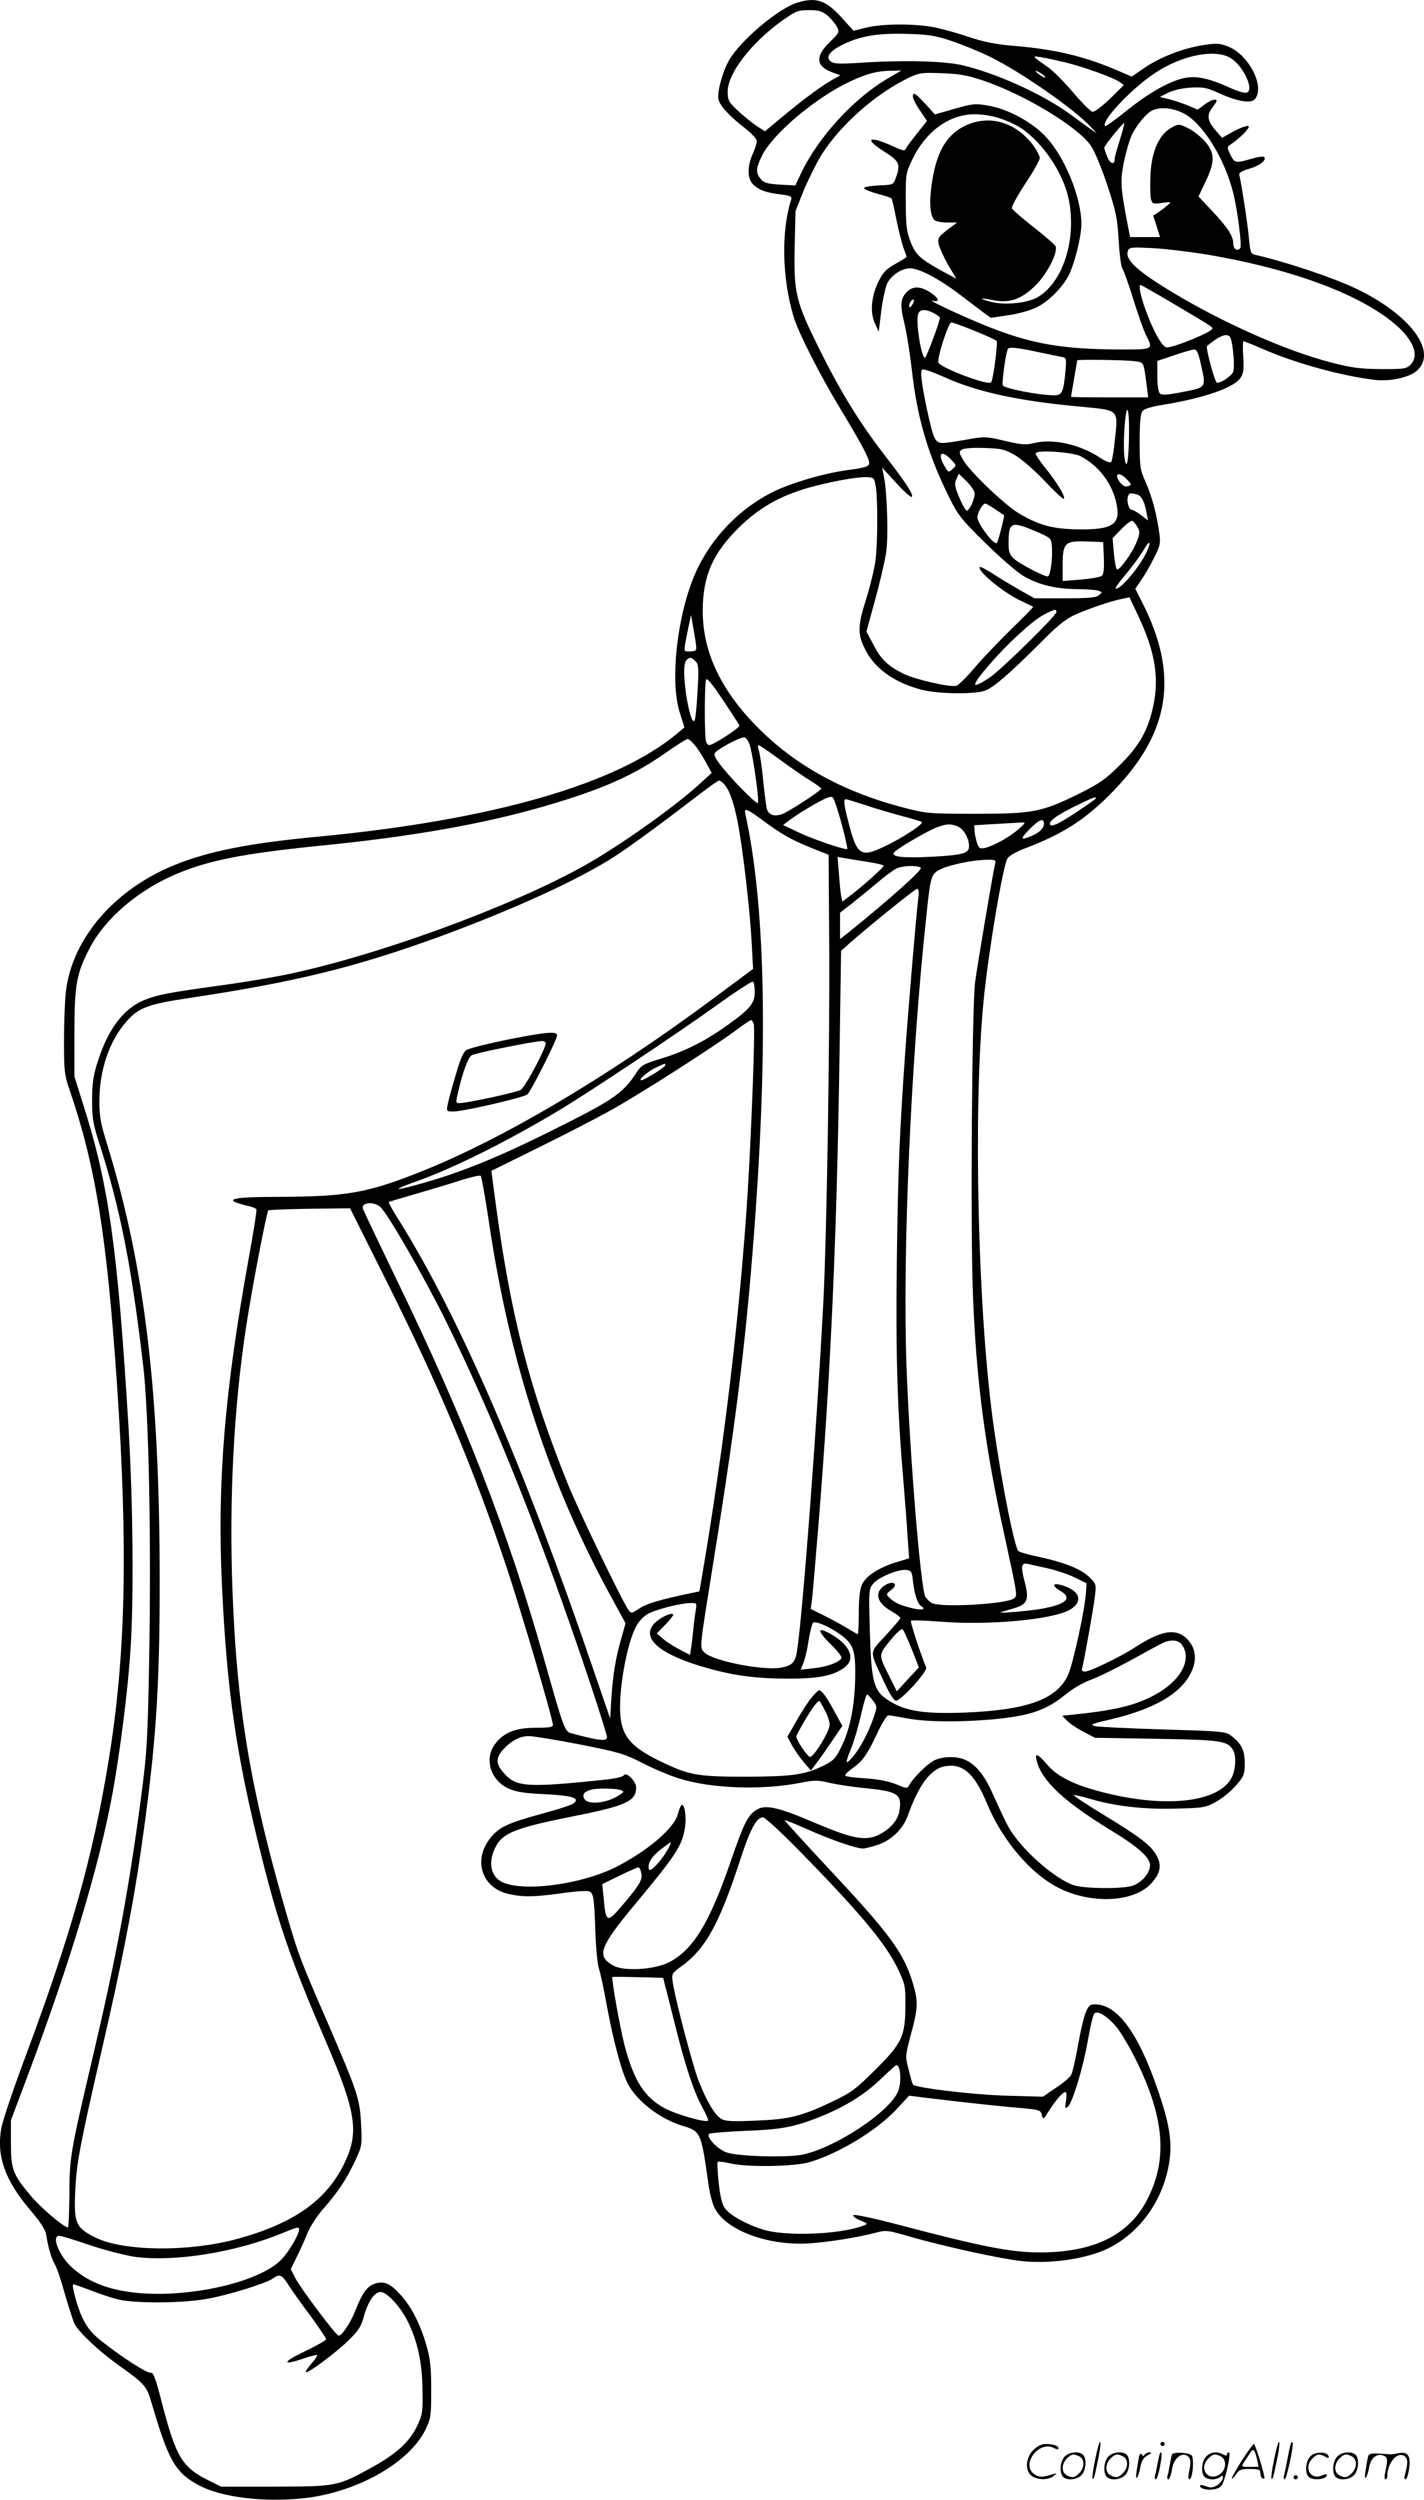 <svg version="1.0" xmlns="http://www.w3.org/2000/svg"
  viewBox="0 0 684.44 1200.65"
 preserveAspectRatio="xMidYMid meet">
<g transform="translate(-0.237,1200.874) scale(0.1,-0.1)"
fill="#000000" stroke="none">
<path d="M3834 11996 c-92 -29 -271 -180 -327 -276 -32 -56 -59 -154 -51 -189
8 -32 51 -79 127 -138 32 -25 57 -52 57 -62 0 -11 -9 -38 -20 -62 -27 -61 -26
-120 3 -147 29 -27 60 -38 130 -47 49 -6 57 -10 52 -25 -48 -151 -44 -375 11
-560 22 -76 125 -279 228 -449 96 -159 136 -233 136 -255 0 -18 -13 -23 -110
-36 -94 -13 -223 -49 -313 -86 -177 -75 -328 -223 -409 -401 -90 -199 -128
-524 -78 -678 l22 -70 -33 -28 c-292 -245 -889 -417 -1729 -497 -331 -31 -525
-70 -686 -135 -291 -117 -495 -354 -525 -609 -5 -45 -9 -151 -9 -237 0 -140 2
-163 25 -230 127 -369 181 -706 230 -1424 53 -787 42 -1300 -41 -1805 -75
-459 -179 -827 -394 -1405 -60 -159 -114 -320 -121 -356 -25 -135 17 -253 140
-397 51 -60 72 -93 76 -120 9 -60 26 -115 41 -139 8 -13 30 -76 48 -142 19
-65 40 -130 46 -143 22 -42 114 -129 210 -198 130 -93 137 -101 161 -183 81
-277 114 -335 228 -396 108 -57 309 -82 500 -62 256 27 509 169 588 329 26 54
28 64 28 192 0 110 -5 150 -23 213 -29 102 -73 188 -125 244 -51 56 -79 67
-123 53 -37 -12 -61 -46 -94 -130 -22 -57 -64 -120 -80 -120 -12 0 -185 230
-210 280 l-20 40 28 57 c16 32 39 83 51 113 12 31 46 84 76 118 74 85 109 138
152 227 35 75 36 77 31 178 -6 124 -16 155 -155 477 -141 324 -146 340 -199
520 -177 608 -243 997 -264 1564 -17 446 6 887 66 1276 27 179 98 547 106 555
3 3 92 6 199 8 l194 2 175 -350 c250 -498 417 -896 576 -1370 69 -207 224
-733 224 -762 0 -10 -21 -13 -82 -13 -97 0 -154 -22 -196 -78 -54 -71 -22
-176 67 -215 34 -15 77 -22 173 -26 134 -7 171 -19 136 -45 -9 -7 -79 -30
-155 -50 -161 -44 -200 -63 -241 -112 -89 -107 -45 -245 88 -273 69 -15 119
-14 250 4 61 9 120 13 131 10 24 -8 27 -21 33 -197 3 -81 11 -159 17 -175 6
-15 24 -98 39 -183 32 -170 70 -311 99 -368 44 -85 154 -170 262 -203 91 -28
91 -29 128 -292 6 -38 18 -85 29 -105 55 -108 263 -183 461 -168 96 7 229 29
310 50 52 14 57 14 170 -19 161 -46 425 -104 529 -116 142 -16 320 10 424 62
161 81 274 250 294 441 8 84 -7 169 -58 317 -98 286 -203 423 -315 412 -25 -2
-42 -50 -67 -183 -13 -75 -29 -145 -35 -155 -5 -11 -38 -39 -73 -62 l-63 -43
-180 5 c-158 5 -428 37 -444 53 -3 2 -12 34 -21 71 -17 65 -17 66 11 172 35
127 35 158 8 247 -44 146 -113 238 -418 563 -110 118 -199 216 -198 218 2 1
53 -19 113 -46 110 -49 231 -91 264 -91 10 0 41 8 69 17 66 21 123 76 146 139
52 148 111 227 178 239 86 16 143 -34 202 -176 67 -162 186 -311 310 -388 159
-100 394 -98 483 4 43 48 49 86 22 134 -28 48 -76 85 -258 196 -79 48 -141 89
-139 91 2 3 42 -6 88 -20 119 -34 256 -49 411 -44 127 3 136 5 188 34 30 17
73 53 95 79 37 43 40 52 40 105 0 63 -16 95 -68 134 -24 18 -50 20 -324 28
-164 5 -311 12 -328 16 -26 7 -17 11 70 31 238 55 373 143 406 263 13 51 -2
99 -42 133 -52 43 -119 30 -242 -49 -74 -48 -216 -116 -240 -116 -13 0 -17 5
-13 18 8 28 54 282 61 344 7 56 6 59 -26 91 -40 39 -118 71 -244 98 -49 10
-93 23 -98 28 -18 18 -77 310 -116 581 -78 533 -103 1531 -51 2062 23 235 93
650 115 684 8 13 46 34 87 49 186 71 293 141 426 279 269 280 310 552 137 896
l-36 71 29 42 c16 23 44 71 61 106 29 56 32 70 26 115 -12 90 -34 176 -65 246
-28 64 -30 76 -30 197 0 88 4 135 13 146 8 12 41 22 102 32 196 32 339 82 370
129 14 21 17 42 13 101 -3 41 -2 75 1 75 3 0 48 -18 99 -40 157 -68 375 -127
533 -146 73 -8 161 11 199 42 107 90 -27 272 -293 398 -115 54 -335 127 -478
160 -25 5 -27 10 -34 83 -6 68 -36 261 -46 302 -3 10 13 19 50 30 51 15 83 42
69 56 -4 4 -31 0 -61 -9 -76 -22 -81 -21 -101 20 -17 36 -17 37 6 52 48 34 91
79 81 85 -6 4 -37 -7 -69 -24 l-58 -32 -33 38 c-38 44 -41 72 -13 108 11 14
20 28 20 31 0 13 -28 5 -59 -18 l-32 -24 -42 18 c-23 10 -64 24 -91 31 l-49
12 39 20 c24 12 66 22 109 25 62 3 78 0 139 -28 92 -41 154 -50 172 -25 46 63
-34 213 -132 251 -40 15 -55 16 -120 6 -95 -15 -207 -58 -282 -110 l-60 -41
-82 35 c-155 65 -293 97 -490 113 -83 7 -140 19 -204 40 -49 17 -124 38 -165
47 -94 20 -256 20 -336 0 l-60 -15 -58 64 c-75 83 -123 99 -213 71z m146 -62
c17 -15 37 -39 45 -54 13 -26 12 -28 -36 -75 -71 -69 -65 -117 20 -146 l33
-12 -40 -22 c-54 -31 -142 -96 -240 -178 l-83 -69 -42 27 c-22 16 -63 48 -89
73 -44 41 -48 49 -48 91 0 88 114 235 264 342 64 45 74 49 127 49 47 0 63 -5
89 -26z m599 -123 c52 -18 133 -51 180 -74 146 -71 410 -254 486 -338 l30 -32
-34 24 c-18 13 -63 46 -99 72 -133 96 -356 196 -517 233 -89 20 -285 25 -490
11 -96 -6 -124 -5 -139 6 -28 20 -7 50 56 81 86 42 168 56 308 52 108 -3 138
-8 219 -35z m1338 -81 c61 -37 115 -152 78 -166 -9 -4 -46 7 -83 24 -89 41
-152 56 -206 48 -71 -11 -175 -68 -285 -156 -56 -45 -104 -80 -107 -77 -22 21
120 174 234 251 129 89 294 122 369 76z m-794 -21 c96 -24 228 -72 259 -93
l22 -16 -67 -66 c-40 -38 -74 -64 -84 -62 -9 2 -51 43 -92 92 -42 49 -95 103
-119 120 -81 57 -82 57 -37 50 22 -3 75 -15 118 -25z m-843 -71 c-171 -97
-347 -289 -430 -467 l-25 -53 -74 4 c-62 4 -78 9 -93 28 -24 30 -23 51 8 113
54 107 265 283 428 357 79 36 124 48 191 49 l50 1 -55 -32z m746 1 c3 -6 -5
-3 -20 6 -14 10 -26 19 -26 22 0 7 39 -17 46 -28z m-296 -18 c198 -67 457
-224 516 -313 18 -26 53 -111 79 -190 42 -127 48 -157 54 -264 4 -67 12 -128
18 -135 6 -8 30 -75 53 -149 23 -74 51 -152 61 -172 35 -68 36 -68 -123 -68
-278 1 -425 26 -637 110 -127 51 -305 134 -263 124 31 -8 28 11 -7 35 -47 34
-88 38 -116 11 -35 -33 -38 -63 -16 -153 11 -45 27 -146 36 -224 25 -230 78
-409 180 -614 42 -85 59 -106 174 -219 70 -69 151 -139 181 -157 73 -43 155
-63 260 -64 47 0 93 -4 103 -8 18 -7 18 -8 1 -21 -13 -12 -50 -15 -163 -15
l-146 0 -70 39 c-38 22 -97 57 -129 78 -33 21 -61 36 -64 34 -16 -17 109 -121
195 -162 32 -15 60 -29 61 -30 2 -1 -44 -48 -102 -104 -58 -57 -138 -140 -177
-186 -39 -46 -79 -86 -89 -89 -29 -9 -200 30 -256 58 -76 38 -108 70 -144 140
l-33 62 41 151 c23 82 46 183 53 224 12 78 6 286 -10 369 l-9 44 68 -74 c37
-41 71 -71 75 -67 10 9 -26 65 -125 193 -124 160 -214 306 -316 510 -118 237
-127 274 -122 505 l4 165 41 103 c24 56 63 134 87 172 93 144 261 291 416 365
51 24 63 26 160 22 85 -3 123 -10 200 -36z m960 -156 c92 -46 198 -216 239
-380 21 -83 43 -254 35 -267 -12 -19 -34 -6 -34 20 0 37 -26 77 -103 159 l-64
68 33 70 c48 98 46 142 -6 199 -22 23 -58 51 -81 61 -40 19 -42 19 -77 0 -58
-32 -95 -114 -100 -225 -2 -49 -1 -101 2 -116 7 -25 9 -26 54 -20 46 6 46 6
26 -11 -11 -10 -31 -25 -44 -34 l-25 -16 17 -52 16 -51 -72 0 -72 0 -17 88
c-29 154 -30 185 -13 271 9 44 25 100 35 124 22 51 75 115 105 127 40 16 96
10 146 -15z m-305 -128 c-14 -43 -25 -84 -25 -92 0 -30 -21 -25 -35 9 -8 19
-15 39 -15 45 0 10 91 123 96 118 2 -1 -8 -38 -21 -80z m425 -552 c375 -64
682 -172 862 -305 118 -87 161 -177 107 -226 -19 -17 -36 -19 -143 -18 -100 1
-141 7 -237 32 -212 55 -505 184 -750 330 -182 109 -242 164 -225 207 6 16 16
17 119 12 61 -3 182 -18 267 -32z m-188 -223 c198 -117 208 -123 208 -131 0
-16 -182 -91 -220 -91 -11 0 -29 23 -49 60 -49 91 -96 240 -76 240 2 0 64 -35
137 -78z m-1232 -13 c-7 -11 -14 -19 -16 -16 -7 7 7 37 17 37 6 0 5 -9 -1 -21z
m100 -44 c17 -9 30 -19 30 -23 0 -17 -65 -192 -72 -192 -17 0 -45 172 -33 209
8 25 34 27 75 6z m196 -85 c54 -22 102 -44 106 -48 8 -8 -16 -189 -26 -200
-16 -16 -243 70 -253 95 -8 21 48 193 62 193 7 0 56 -18 111 -40z m1229 -31
c13 -20 23 -142 15 -165 -8 -21 -56 -54 -78 -54 -10 0 -56 169 -48 177 3 3 20
16 38 29 36 25 63 30 73 13z m-910 -74 c44 -9 90 -19 102 -21 21 -4 22 -8 16
-72 -9 -96 -16 -112 -53 -112 -72 0 -242 33 -248 48 -5 15 15 159 25 175 6 11
51 5 158 -18z m770 -59 c25 -110 26 -108 -88 -130 -76 -15 -101 -16 -110 -7
-7 7 -12 41 -12 84 l0 72 80 27 c44 15 88 28 97 28 13 0 21 -18 33 -74z m-322
18 c50 -7 45 3 62 -126 l6 -48 -185 0 c-102 0 -186 1 -186 3 0 1 7 40 15 87 8
47 15 86 15 88 0 5 230 2 273 -4z m-911 -77 c157 -71 355 -114 648 -141 197
-19 187 -9 170 -170 -5 -49 -13 -93 -17 -97 -5 -5 -29 5 -53 21 -96 64 -226
93 -316 71 -40 -10 -60 -9 -141 10 -94 22 -98 22 -192 5 -123 -21 -127 -21
-146 8 -16 24 -65 257 -65 307 0 25 2 27 28 19 15 -4 52 -19 84 -33z m887
-269 c-1 -135 -12 -189 -22 -115 -8 58 3 227 14 227 5 0 9 -51 8 -112z m-544
-108 c31 -19 95 -75 141 -124 46 -49 87 -87 90 -83 9 9 -36 83 -91 150 -25 31
-45 61 -45 68 0 18 177 7 217 -14 83 -44 144 -121 168 -212 29 -113 -7 -141
-180 -139 -123 2 -186 19 -284 76 -69 41 -239 203 -269 257 -21 38 -22 40 -5
51 11 6 55 9 109 7 83 -3 96 -6 149 -37z m-312 -18 c27 -28 27 -29 8 -46 -19
-17 -20 -17 -34 6 -41 65 -24 92 26 40z m113 -158 c5 -21 -17 -77 -35 -88 -5
-3 -21 23 -36 59 -24 56 -26 69 -16 92 l12 26 35 -34 c19 -18 37 -43 40 -55z
m734 61 c21 -23 22 -25 5 -31 -12 -5 -24 0 -37 15 -36 45 -8 59 32 16z m-1208
-35 c10 -66 9 -274 -2 -355 -5 -38 -25 -122 -45 -185 -42 -132 -42 -172 2
-252 47 -86 140 -150 268 -183 79 -20 260 -22 306 -2 42 18 121 87 261 227 74
76 122 115 161 133 59 28 182 70 235 80 l33 7 44 -93 c79 -169 99 -292 71
-427 -25 -118 -67 -193 -160 -285 -69 -69 -98 -89 -196 -138 -181 -89 -222
-97 -497 -97 -224 0 -236 1 -345 29 -284 73 -514 198 -694 376 -185 183 -274
369 -274 570 0 166 48 276 174 400 95 93 193 150 331 190 106 30 236 54 285
52 33 -2 35 -4 42 -47z m1255 -36 c22 -6 37 -35 47 -92 l6 -33 -34 26 c-18 14
-38 25 -44 25 -14 0 -26 44 -18 65 6 17 11 17 43 9z m-682 -71 c22 -14 41 -27
43 -29 4 -2 -28 -126 -34 -133 -12 -15 -94 93 -94 123 0 22 26 66 38 66 4 0
25 -12 47 -27z m684 -85 c13 -22 13 -31 -3 -71 -19 -51 -83 -140 -95 -133 -5
3 -11 38 -15 78 l-6 72 42 43 c23 24 47 42 53 40 5 -2 16 -15 24 -29z m-489
-21 c74 -32 75 -33 78 -72 5 -56 -7 -145 -20 -145 -19 0 -138 62 -163 86 -20
18 -25 33 -25 71 0 105 11 110 130 60z m328 -128 c2 -53 -1 -79 -10 -86 -7 -6
-52 -14 -100 -18 l-88 -7 0 74 c0 109 10 120 113 116 l82 -3 3 -76z m201 19
c-38 -75 -130 -180 -145 -165 -2 2 22 36 55 74 32 39 69 90 82 113 30 53 37
35 8 -22z m-429 -279 c0 -17 -270 -282 -324 -317 -88 -57 -88 -41 -3 59 88
103 215 220 268 246 50 26 59 28 59 12z m-1731 -171 c1 -14 -7 -18 -30 -18
-34 0 -33 -11 -8 115 l13 60 12 -70 c7 -38 13 -78 13 -87z m-4 -65 c15 -15 17
-32 10 -147 -4 -72 -10 -135 -15 -139 -11 -12 -27 43 -40 128 -13 94 -12 149
2 163 16 16 23 15 43 -5z m211 -309 c5 -10 -125 -94 -145 -94 -5 0 -12 7 -15
16 -8 20 -8 277 0 298 4 11 29 -20 81 -97 41 -62 77 -117 79 -123z m50 -94
c16 -50 47 -270 39 -278 -8 -8 -143 131 -187 192 -23 32 -26 42 -16 52 23 23
122 74 138 71 8 -1 20 -18 26 -37z m-255 -12 c17 -24 40 -61 51 -83 l21 -39
-54 -49 c-122 -113 -397 -307 -565 -400 -361 -200 -1008 -435 -1439 -522 -66
-13 -201 -36 -300 -49 -253 -35 -299 -44 -360 -67 -107 -40 -184 -141 -236
-309 -18 -57 -24 -99 -24 -175 0 -88 4 -114 37 -215 98 -308 152 -579 208
-1055 28 -230 40 -855 29 -1435 -7 -370 -10 -425 -38 -640 -60 -453 -120 -772
-236 -1265 -104 -443 -109 -470 -109 -647 -1 -87 -4 -158 -7 -158 -19 0 -131
95 -177 150 -89 106 -97 128 -97 255 l0 110 79 210 c208 555 347 1016 411
1370 34 187 72 486 84 670 17 244 13 716 -9 1080 -52 861 -95 1167 -220 1556
l-40 127 0 203 c0 238 10 292 73 413 74 143 232 278 415 356 155 66 322 99
687 136 446 44 785 104 1080 189 279 81 432 148 590 260 50 35 96 64 102 64 7
1 27 -18 44 -41z m393 -53 c49 -36 115 -82 147 -102 33 -20 59 -39 59 -42 0
-9 -155 -110 -187 -122 -40 -15 -69 -4 -76 29 -3 16 -11 77 -17 138 -6 60 -15
121 -20 137 -5 15 -6 27 -2 27 4 0 47 -29 96 -65z m-260 -124 c30 -33 56 -120
76 -250 25 -163 48 -376 56 -521 l6 -115 -188 -140 c-516 -383 -1023 -682
-1419 -838 -250 -99 -351 -116 -680 -117 -188 0 -246 -9 -195 -28 14 -5 40
-13 57 -16 18 -4 35 -11 38 -16 2 -4 -13 -104 -35 -223 -118 -650 -154 -1081
-131 -1579 24 -515 68 -817 192 -1312 81 -322 139 -491 309 -886 146 -340 160
-436 85 -587 -85 -173 -241 -283 -505 -356 -235 -66 -553 -63 -690 5 -94 47
-103 69 -96 223 6 133 23 222 127 675 93 401 151 697 188 955 72 501 91 764
91 1300 0 909 -72 1508 -250 2089 -34 108 -40 142 -40 215 0 150 48 290 130
383 59 67 101 83 300 113 509 76 802 148 1208 296 354 130 671 275 840 385 80
52 234 165 420 308 41 31 77 56 81 56 4 0 16 -8 25 -19z m564 -191 c17 -63 29
-117 27 -119 -8 -7 -170 48 -239 82 l-70 33 36 27 c20 15 71 48 114 72 62 35
81 42 90 32 6 -6 25 -64 42 -127z m1222 125 c0 -6 -137 -98 -178 -119 -19 -10
-37 -15 -40 -11 -15 15 21 43 109 87 93 46 109 52 109 43z m-1109 -33 c46 -16
125 -39 174 -52 50 -13 94 -26 98 -30 10 -9 -99 -80 -186 -120 -107 -51 -127
-37 -166 117 -23 88 -25 113 -13 113 5 0 46 -13 93 -28z m-503 -66 c100 -74
143 -98 237 -137 l90 -36 3 -434 c3 -471 -12 -1397 -28 -1709 -32 -615 -100
-1511 -127 -1682 -8 -53 -23 -69 -75 -79 -86 -16 -329 32 -369 72 -25 25 -27
3 46 459 113 704 158 1080 200 1670 59 840 42 1482 -50 1898 -8 32 5 28 73
-22z m1362 -24 c0 -22 -22 -43 -63 -60 -50 -21 -52 -13 -7 33 47 48 70 57 70
27z m-122 -26 c-42 -37 -119 -80 -161 -90 -23 -5 -29 -3 -37 20 -6 14 -11 40
-13 57 l-2 32 100 6 c55 3 111 6 125 7 24 1 23 0 -12 -32z m-294 14 c29 -11
56 -57 56 -95 0 -35 -27 -43 -174 -51 -142 -8 -204 -1 -186 21 16 19 164 105
208 121 45 16 63 17 96 4z m-426 -172 c39 -6 72 -14 72 -18 0 -7 -107 -103
-162 -144 l-37 -28 -5 24 c-3 12 -8 61 -11 107 l-7 84 39 -7 c21 -3 71 -12
111 -18z m607 -10 c-13 -57 -86 -492 -96 -568 -15 -125 -23 -1197 -10 -1505
16 -409 58 -729 151 -1150 63 -289 63 -290 47 -303 -34 -28 -351 -46 -395 -23
-12 6 -26 20 -32 30 -23 45 -75 679 -91 1119 -19 544 23 1485 97 2162 19 181
22 191 66 213 44 22 155 45 221 46 44 1 47 -1 42 -21z m-357 -17 c12 -7 -143
-146 -340 -305 l-48 -38 0 63 0 64 58 45 c31 25 86 69 121 99 34 29 75 59 90
67 29 15 99 18 119 5z m-12 -148 c-10 -79 -44 -484 -61 -713 -29 -411 -36
-577 -42 -1020 -6 -448 2 -725 32 -1070 7 -91 17 -210 20 -266 l7 -100 -62
-19 c-85 -26 -148 -67 -166 -110 -9 -22 -14 -70 -14 -135 0 -55 -2 -100 -5
-100 -3 0 -24 12 -48 27 -23 14 -73 42 -110 60 l-68 34 6 42 c3 23 16 179 30
347 61 745 90 1408 103 2304 l7 468 45 40 c109 95 312 258 321 258 7 0 9 -17
5 -47z m-786 -448 c0 -55 -21 -81 -128 -158 -108 -78 -211 -130 -323 -163 -84
-26 -94 -31 -118 -68 -61 -94 -108 -127 -337 -243 -317 -160 -501 -236 -725
-297 -110 -30 -106 -21 6 19 178 63 434 191 680 338 152 91 569 369 759 505
93 67 173 119 177 116 5 -3 9 -25 9 -49z m-5 -154 c8 -25 -11 -521 -30 -826
-37 -570 -112 -1201 -218 -1825 l-13 -75 -39 -8 c-148 -31 -213 -50 -248 -73
-39 -26 -41 -26 -54 -8 -29 40 -244 485 -293 609 -182 453 -272 802 -344 1335
l-22 165 225 111 c124 61 283 143 353 182 141 79 471 290 588 375 41 31 78 56
82 56 4 1 9 -8 13 -18z m-425 -199 c0 -9 -101 -72 -115 -72 -18 0 32 44 70 61
47 22 45 21 45 11z m-849 -743 c100 -684 291 -1268 593 -1818 l65 -119 -19
-68 c-29 -99 -41 -176 -49 -289 l-6 -100 -79 230 c-335 981 -643 1692 -933
2158 -31 48 -54 90 -52 92 2 2 60 19 129 39 69 20 166 49 215 65 50 16 94 26
98 22 4 -5 21 -100 38 -212z m-522 64 c35 -30 206 -326 316 -548 238 -483 461
-1044 696 -1747 43 -130 79 -244 79 -252 0 -22 -34 -19 -162 15 -43 11 -39 1
-142 364 -175 617 -379 1141 -710 1823 -84 174 -156 325 -159 334 -11 30 49
38 82 11z m3213 -1738 c42 -10 101 -30 130 -45 l53 -26 -3 -45 c-5 -80 -62
-343 -86 -395 -53 -117 -196 -169 -496 -181 -181 -7 -271 5 -344 45 -95 52
-105 84 -113 352 -5 188 -5 196 16 222 24 30 121 71 160 66 24 -3 27 -8 32
-58 7 -60 22 -104 38 -115 27 -16 6 -22 -41 -11 -58 14 -88 27 -112 52 -15 14
-14 18 10 36 15 12 22 24 16 30 -14 14 -61 -9 -74 -36 -14 -33 7 -67 62 -98
22 -13 40 -26 40 -31 0 -4 -32 -41 -70 -83 -81 -87 -80 -71 -12 -216 29 -64
51 -98 61 -98 24 0 153 141 145 160 -29 70 -78 220 -73 224 3 4 72 1 153 -5
220 -17 518 10 605 55 64 33 61 83 -6 111 -64 27 -88 14 -33 -18 59 -35 26
-65 -95 -86 -65 -11 -223 -24 -190 -15 11 3 41 12 68 20 59 19 67 43 43 131
-18 70 -15 87 18 80 11 -3 56 -13 98 -22z m-1695 -197 c-3 -18 -9 -60 -12 -93
-3 -33 -8 -75 -11 -92 l-5 -33 -48 25 c-26 13 -63 36 -80 51 l-32 27 42 43
c24 24 40 46 37 49 -11 11 -74 -22 -96 -50 -53 -67 31 -139 228 -199 147 -44
254 -59 410 -60 156 -1 231 14 283 55 55 42 23 111 -76 164 -58 31 -55 9 6
-52 32 -30 56 -61 54 -67 -6 -20 -70 -44 -134 -50 l-62 -7 13 33 c8 18 19 67
25 108 7 41 16 79 21 84 11 11 77 -17 131 -56 63 -45 74 -76 72 -203 -2 -136
-24 -250 -66 -335 -28 -58 -38 -68 -87 -92 -89 -44 -147 -52 -370 -53 -231 0
-271 7 -395 65 -151 71 -198 120 -210 219 -13 115 29 357 77 442 11 20 34 44
51 54 37 22 156 53 206 54 32 1 33 0 28 -31z m1038 -191 l34 -87 -53 -57 -53
-58 -35 70 c-54 108 -54 103 3 174 31 38 55 59 60 54 5 -5 25 -49 44 -96z
m1299 21 c46 -66 0 -161 -110 -228 -99 -59 -200 -85 -407 -106 l-59 -6 22 -23
c12 -13 47 -37 78 -53 l57 -30 296 -5 c314 -5 344 -10 369 -56 15 -29 12 -88
-6 -127 -58 -121 -312 -152 -616 -75 -143 36 -225 77 -274 136 -44 51 -59 57
-49 18 23 -96 128 -195 351 -332 136 -82 194 -134 194 -171 0 -39 -43 -87 -88
-100 -57 -15 -232 -13 -282 5 -92 33 -246 169 -306 271 -15 25 -46 91 -71 147
-46 106 -84 155 -139 182 -41 19 -107 19 -150 -1 -33 -16 -101 -82 -121 -119
-10 -18 -12 -18 -64 4 -36 14 -85 24 -147 28 -51 3 -95 9 -97 13 -3 4 12 19
33 34 50 35 73 67 121 170 22 47 46 86 53 86 7 0 48 -7 91 -15 91 -17 243 -19
406 -5 184 17 262 43 360 124 30 24 81 54 115 66 34 12 120 54 191 93 72 40
141 77 155 84 41 19 77 15 94 -9z m-1486 -267 c21 -29 21 -30 3 -83 -25 -72
-64 -146 -100 -188 -37 -43 -38 -33 -6 45 13 33 34 104 46 158 12 53 25 97 29
97 3 0 16 -13 28 -29z m-1409 -211 c188 -37 214 -45 301 -89 52 -27 132 -61
178 -75 153 -48 397 -57 583 -20 67 13 83 13 141 -1 37 -8 113 -20 170 -25
157 -16 177 -29 163 -111 -8 -45 -45 -87 -101 -114 -63 -30 -128 -17 -309 60
-175 75 -236 88 -278 60 -41 -26 -60 -66 -122 -245 -102 -298 -182 -428 -298
-487 -70 -35 -216 -44 -267 -15 -82 46 -67 88 107 297 198 238 225 280 238
369 7 46 -1 106 -15 106 -4 0 -13 -19 -19 -43 -17 -69 -145 -178 -298 -256
-180 -90 -480 -124 -562 -63 -38 28 -48 80 -27 136 34 89 85 111 389 172 248
49 297 72 297 137 0 30 -47 77 -59 59 -4 -8 -45 -17 -97 -22 -355 -37 -415
-34 -470 22 -47 48 -52 77 -18 118 40 46 83 70 128 70 22 0 132 -18 245 -40z
m196 -219 c18 -7 18 -9 -7 -25 -59 -39 -151 -48 -167 -17 -12 21 0 35 34 44
32 8 118 6 140 -2z m831 -263 c316 -321 442 -471 503 -598 33 -70 36 -81 35
-170 0 -151 -15 -184 -143 -311 -93 -93 -117 -111 -201 -151 -153 -74 -214
-89 -377 -95 -119 -5 -146 -3 -166 10 -31 20 -67 82 -106 179 -28 72 -112 389
-125 475 -6 42 -6 43 48 82 111 82 177 203 276 506 48 148 79 205 109 205 9 0
75 -60 147 -132z m-606 -26 c-29 -51 -83 -108 -88 -93 -9 27 10 60 54 95 26
20 49 36 51 36 2 0 -5 -17 -17 -38z m-126 -107 c8 -32 -3 -54 -77 -142 -88
-105 -92 -104 -103 18 l-7 68 84 41 c45 22 86 40 90 40 4 0 10 -11 13 -25z
m115 -543 c6 -20 26 -102 46 -181 50 -202 91 -326 131 -400 19 -35 33 -66 30
-68 -11 -11 -151 29 -208 59 -97 52 -148 131 -193 300 -22 84 -65 324 -59 331
1 1 57 1 123 -1 l121 -3 9 -37z m2167 -196 c19 -22 56 -83 83 -135 151 -294
170 -502 65 -702 -87 -166 -255 -248 -509 -249 -146 0 -278 26 -707 139 -108
28 -190 45 -194 40 -3 -5 12 -17 33 -25 38 -16 38 -17 13 -26 -109 -42 -375
-52 -481 -18 -82 26 -157 68 -182 102 -14 19 -23 55 -30 122 -6 53 -8 98 -5
101 3 3 29 0 59 -7 84 -20 311 -16 384 6 142 43 320 151 415 252 l62 67 86
-11 c173 -21 369 -42 457 -49 84 -8 89 -9 95 -33 6 -24 7 -23 34 20 34 53 66
90 79 90 6 0 7 -17 3 -42 -6 -36 -5 -40 9 -28 22 18 72 182 96 317 11 65 25
124 31 130 14 17 60 -10 104 -61z m-1042 -202 c9 -24 7 -79 -4 -108 -37 -99
-309 -278 -465 -307 -82 -15 -319 -7 -365 13 -46 19 -97 78 -78 88 7 4 85 10
173 14 171 6 234 18 358 67 118 47 214 106 292 181 38 37 73 68 76 68 4 0 10
-7 13 -16z m-2884 -774 c0 -24 -52 -112 -87 -146 -101 -102 -406 -176 -658
-161 -153 10 -263 49 -347 125 -61 55 -100 152 -61 152 9 0 75 -20 147 -45 72
-24 169 -49 216 -56 193 -26 490 22 715 116 68 28 75 29 75 15z m-54 -262 c15
-24 62 -91 106 -149 43 -59 78 -111 78 -116 0 -5 -46 -31 -102 -58 -109 -51
-113 -71 -8 -35 34 12 64 19 67 17 2 -3 -10 -21 -28 -41 -17 -20 -30 -39 -27
-41 8 -9 146 94 206 153 48 47 61 67 74 117 20 71 51 115 80 115 30 0 98 -74
131 -143 47 -96 69 -198 70 -327 2 -105 0 -120 -25 -172 -35 -75 -98 -134
-212 -197 -172 -95 -174 -95 -471 -96 l-260 0 -56 28 c-131 64 -160 111 -229
377 -30 117 -40 144 -53 142 -18 -3 -135 72 -234 150 -47 37 -70 64 -93 111
-25 51 -54 156 -46 164 1 1 36 -11 79 -27 42 -17 102 -37 134 -45 77 -20 301
-20 424 1 103 17 293 76 323 99 31 23 44 18 72 -27z M4390 11545 c0 -9 15 -39
34 -67 l34 -50 -43 -54 c-24 -30 -49 -63 -55 -73 -10 -20 -11 -19 -63 4 -120
55 -146 39 -42 -26 71 -45 77 -60 53 -125 -12 -33 -13 -33 -82 -36 -39 -2 -71
-7 -71 -13 0 -5 29 -17 64 -27 35 -9 66 -19 68 -22 3 -2 13 -46 23 -98 10 -51
26 -113 34 -137 9 -24 16 -45 16 -46 0 -2 -24 -17 -54 -34 -44 -24 -59 -40
-81 -84 -35 -72 -42 -149 -17 -202 l18 -40 12 99 c7 55 20 114 28 132 19 40
70 74 110 74 44 0 139 -50 233 -121 46 -35 100 -76 120 -91 l36 -26 86 13 c49
7 107 24 135 38 59 30 124 96 154 155 29 60 60 185 60 245 0 133 -86 336 -181
429 -69 68 -179 125 -270 140 -59 10 -72 9 -159 -16 l-94 -27 -46 51 c-50 53
-60 59 -60 35z m422 -106 c34 -11 80 -33 103 -49 103 -71 199 -215 224 -338
39 -190 -26 -398 -148 -470 -51 -30 -161 -41 -230 -22 -58 15 -48 20 15 7 79
-16 136 4 205 72 55 56 107 156 95 187 -3 7 -50 48 -105 91 -55 43 -102 84
-105 91 -3 7 26 60 64 118 39 58 70 114 70 123 0 10 -13 36 -29 58 -83 114
-211 153 -327 99 -93 -43 -143 -130 -164 -287 -12 -83 -7 -143 12 -166 6 -7
33 -13 61 -13 l50 0 -48 -36 c-43 -33 -46 -39 -41 -68 4 -17 24 -61 45 -99
l40 -67 -67 36 c-108 60 -128 78 -153 141 -19 50 -23 77 -23 193 -1 131 0 137
31 202 64 135 178 218 300 218 38 0 88 -8 125 -21z M2435 7014 c-93 -19 -179
-41 -191 -49 -15 -9 -30 -45 -52 -122 -18 -59 -35 -123 -38 -140 -6 -32 -5
-33 27 -33 49 0 338 67 356 82 18 15 143 264 143 284 0 21 -54 16 -245 -22z
m190 -13 c8 -14 -96 -212 -120 -227 -19 -12 -259 -64 -296 -64 -15 0 -16 5 -7
43 22 100 50 177 67 187 10 5 74 21 142 34 109 22 144 28 196 35 6 0 14 -3 18
-8z M3903 3855 c-16 -19 -48 -69 -72 -111 l-44 -77 23 -43 c13 -23 39 -60 57
-81 l33 -38 19 25 c11 14 46 62 76 107 l56 82 -37 68 c-39 72 -62 103 -75 103
-4 0 -20 -16 -36 -35z m67 -67 c11 -21 20 -49 20 -64 0 -30 -75 -154 -94 -154
-12 0 -66 80 -66 98 0 6 24 50 52 96 34 55 55 81 61 73 4 -7 17 -29 27 -49z
M5266 194 c-10 -47 -15 -88 -12 -91 5 -6 9 7 30 110 7 37 10 67 6 67 -4 0 -15
-39 -24 -86z M5580 270 c0 -5 5 -10 10 -10 6 0 10 5 10 10 0 6 -4 10 -10 10
-5 0 -10 -4 -10 -10z M6126 194 c-10 -47 -15 -88 -12 -91 5 -6 9 7 30 110 7
37 10 67 6 67 -4 0 -15 -39 -24 -86z M6206 269 c-3 -8 -10 -41 -16 -74 -6 -33
-14 -68 -16 -77 -3 -10 -1 -18 3 -18 10 0 46 171 38 178 -2 3 -7 -1 -9 -9z
M4969 241 c-38 -38 -41 -101 -7 -125 29 -20 79 -20 104 0 18 14 18 15 1 10
-53 -17 -69 -17 -92 -2 -69 45 21 166 94 126 12 -6 21 -7 21 -1 0 12 -25 21
-62 21 -19 0 -39 -10 -59 -29z M5970 189 c-28 -45 -49 -83 -47 -85 2 -3 12 7
21 21 14 21 24 25 66 25 43 0 50 -3 50 -19 0 -11 5 -23 10 -26 6 -3 10 -3 10
1 0 20 -44 164 -51 164 -4 0 -30 -37 -59 -81z m75 4 l7 -33 -42 0 c-42 0 -42
0 -28 23 8 12 21 32 29 44 15 25 22 18 34 -34z M5120 210 c-22 -22 -27 -79 -8
-98 19 -19 66 -14 88 8 22 22 27 79 8 98 -19 19 -66 14 -88 -8z m71 0 c25 -14
25 -54 -1 -80 -23 -23 -33 -24 -61 -10 -25 14 -25 54 1 80 23 23 33 24 61 10z
M5330 210 c-22 -22 -27 -79 -8 -98 19 -19 66 -14 88 8 22 22 27 79 8 98 -19
19 -66 14 -88 -8z m71 0 c25 -14 25 -54 -1 -80 -23 -23 -33 -24 -61 -10 -25
14 -25 54 1 80 23 23 33 24 61 10z M5476 204 c-3 -16 -8 -47 -11 -69 -8 -51
10 -26 19 27 5 27 15 42 34 53 18 10 22 14 10 15 -9 0 -20 -5 -24 -11 -5 -8
-9 -8 -14 1 -5 8 -10 3 -14 -16z M5577 223 c-2 -4 -7 -26 -11 -48 -4 -22 -9
-48 -12 -57 -3 -10 -1 -18 4 -18 4 0 14 28 20 62 11 58 10 81 -1 61z M5635
220 c-1 -3 -5 -23 -9 -45 -4 -22 -9 -48 -12 -57 -3 -10 -1 -18 4 -18 5 0 13
20 17 45 7 53 44 87 74 68 17 -11 19 -28 8 -80 -4 -18 -3 -33 2 -33 16 0 24
99 11 115 -12 14 -87 18 -95 5z M5800 210 c-22 -22 -27 -79 -8 -98 7 -7 24
-12 38 -12 14 0 31 5 38 12 9 9 12 8 12 -5 0 -9 -12 -24 -26 -34 -21 -13 -32
-15 -55 -6 -16 6 -29 8 -29 3 0 -24 81 -27 102 -2 18 19 50 162 37 162 -5 0
-9 -5 -9 -10 0 -7 -6 -7 -19 0 -30 16 -59 12 -81 -10z m71 0 c29 -16 25 -65
-6 -86 -56 -37 -103 28 -55 76 23 23 33 24 61 10z M6301 211 c-23 -23 -28 -80
-9 -99 19 -19 88 -13 88 9 0 5 -11 4 -24 -2 -54 -25 -89 38 -46 81 23 23 33
24 62 9 16 -9 19 -8 16 3 -8 22 -64 22 -87 -1z M6430 210 c-22 -22 -27 -79 -8
-98 19 -19 66 -14 88 8 22 22 27 79 8 98 -19 19 -66 14 -88 -8z m71 0 c25 -14
25 -54 -1 -80 -23 -23 -33 -24 -61 -10 -25 14 -25 54 1 80 23 23 33 24 61 10z
M6576 201 c-3 -14 -8 -44 -11 -66 -8 -51 10 -26 19 27 8 41 35 63 66 53 22 -7
24 -21 11 -77 -5 -22 -5 -38 0 -38 5 0 9 6 9 13 0 68 51 125 85 97 15 -13 15
-35 -1 -92 -3 -10 -1 -18 4 -18 6 0 13 23 17 50 9 63 -5 84 -49 76 -17 -4 -35
-6 -41 -6 -101 8 -104 7 -109 -19z M6220 110 c0 -5 5 -10 10 -10 6 0 10 5 10
10 0 6 -4 10 -10 10 -5 0 -10 -4 -10 -10z"/>
</g>
</svg>
